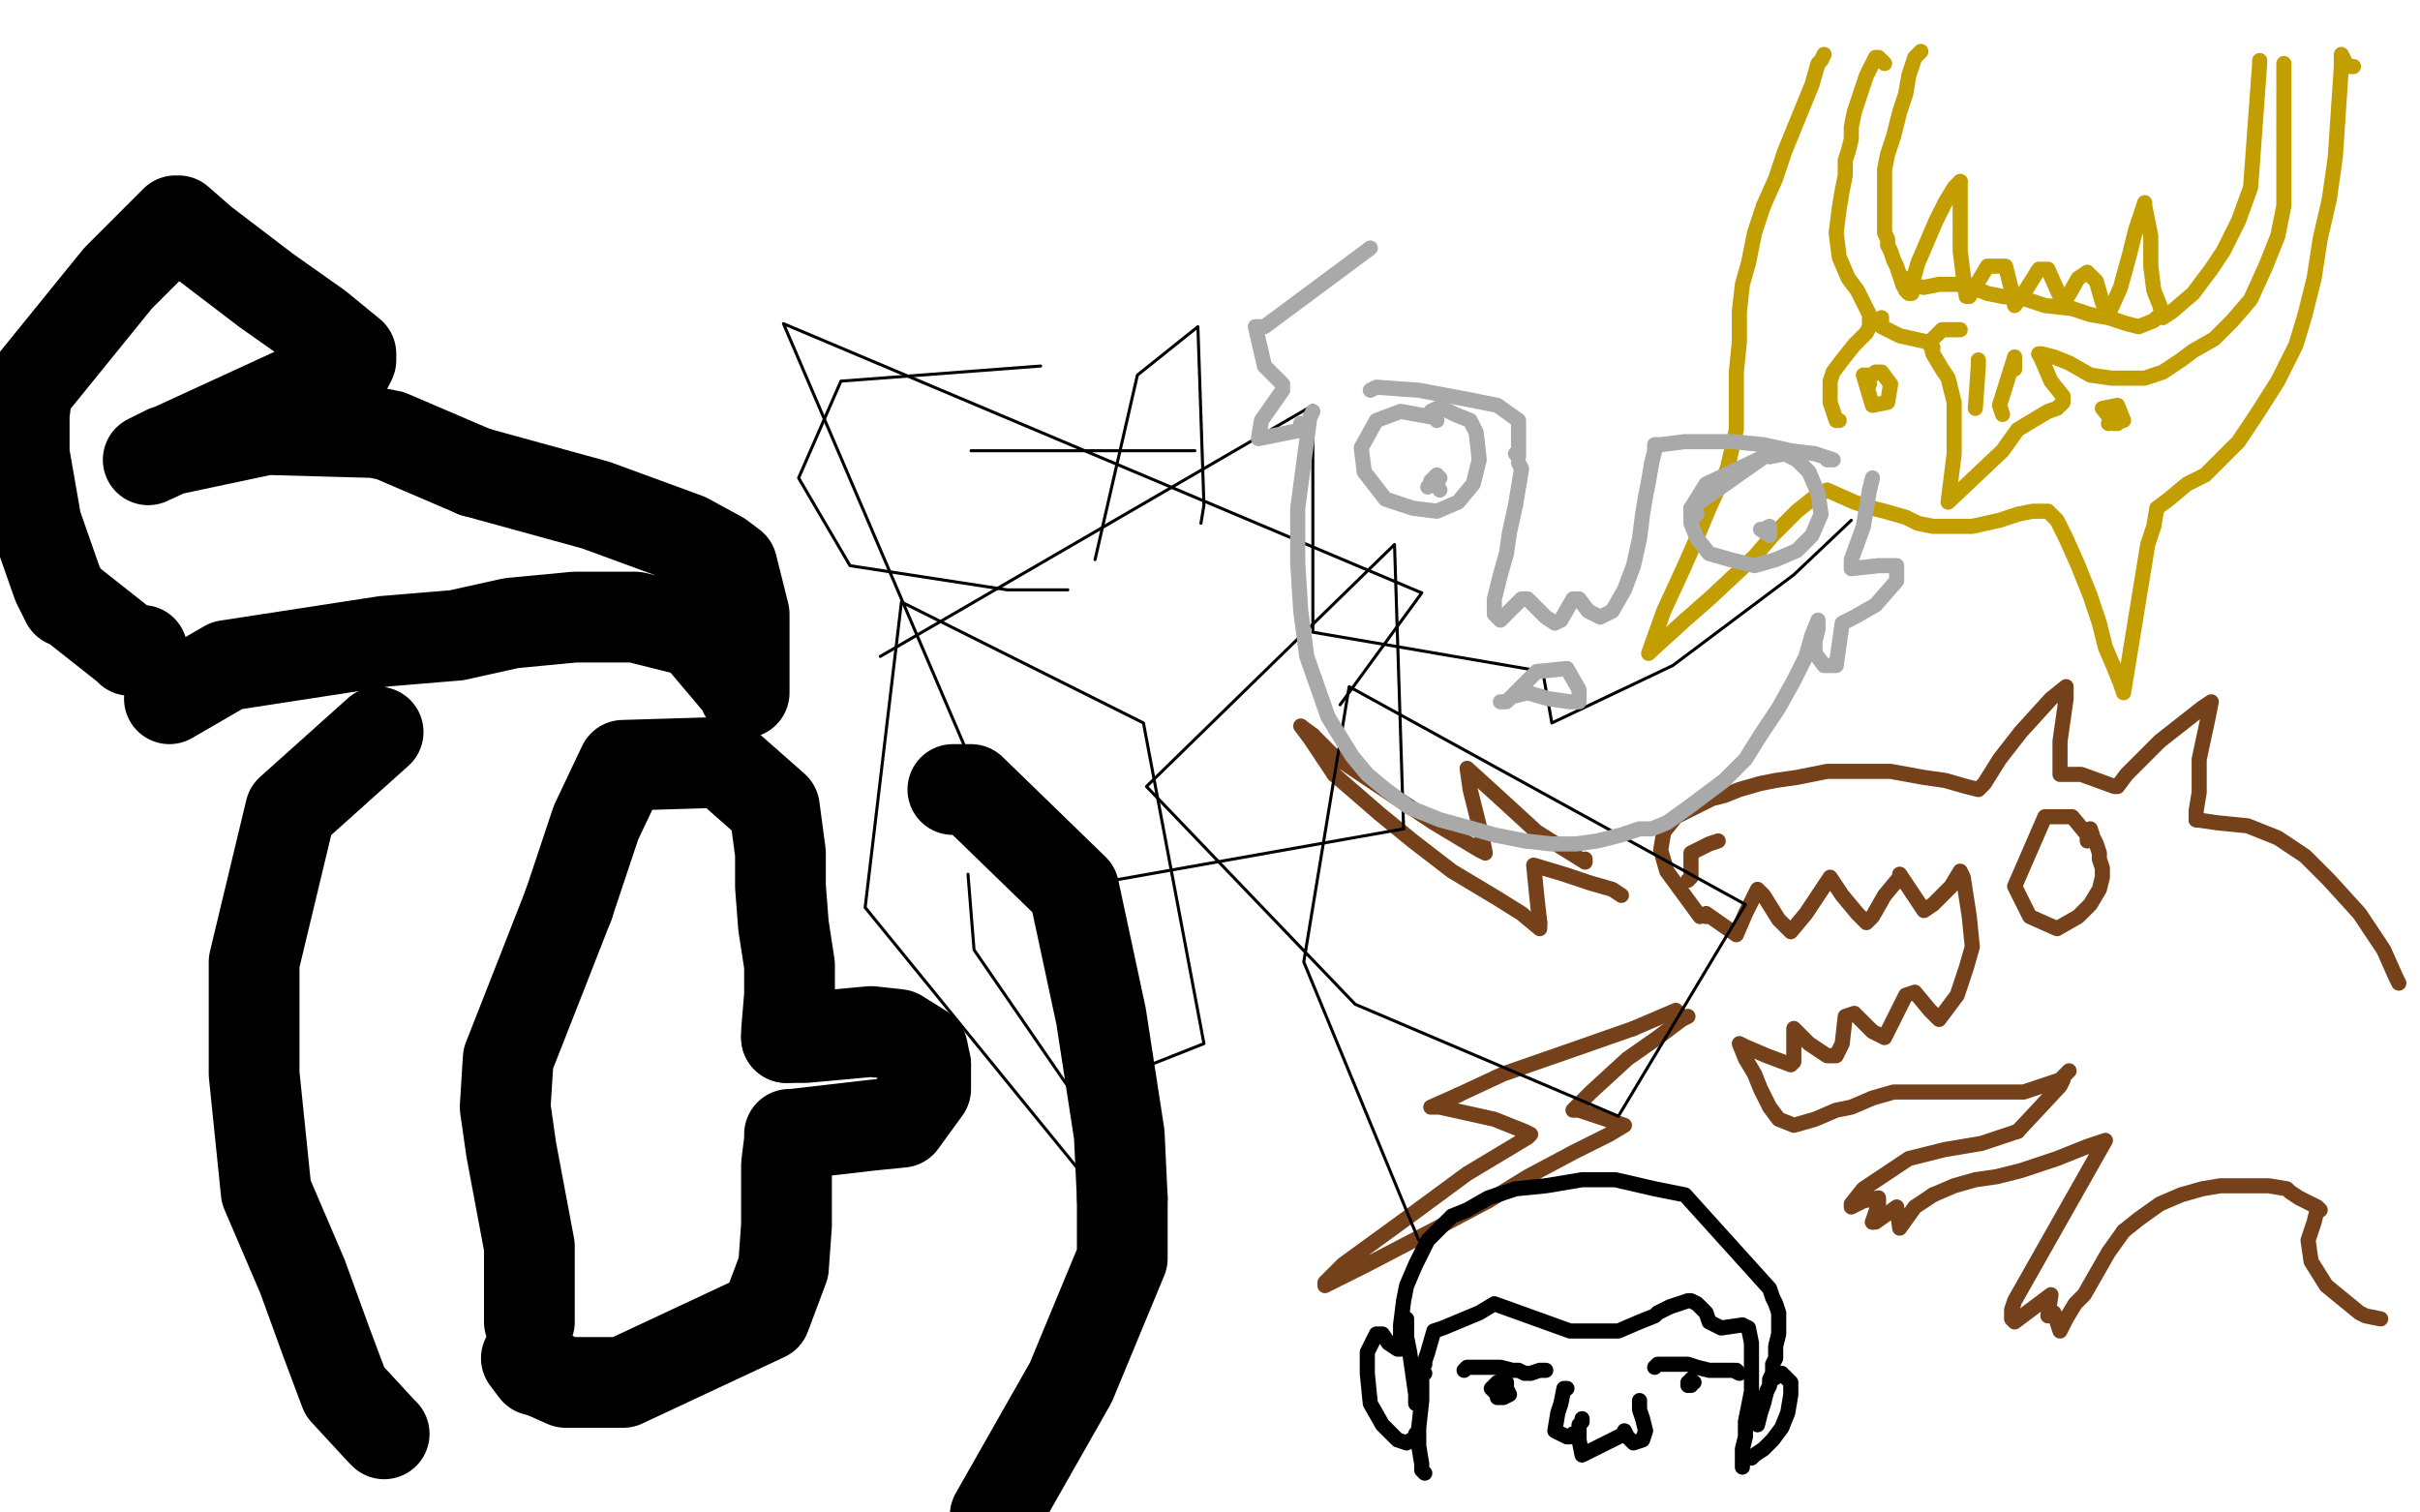 <?xml version="1.0" standalone="no"?>
<!DOCTYPE svg PUBLIC "-//W3C//DTD SVG 1.1//EN"
"http://www.w3.org/Graphics/SVG/1.1/DTD/svg11.dtd">

<svg width="800" height="500" version="1.1" xmlns="http://www.w3.org/2000/svg" xmlns:xlink="http://www.w3.org/1999/xlink" style="stroke-antialiasing: false"><desc>This SVG has been created on https://colorillo.com/</desc><rect x='0' y='0' width='800' height='500' style='fill: rgb(255,255,255); stroke-width:0' /><polyline points="564,303 564,302 564,302 564,302 564,302 574,309 574,309 577,302 581,294 583,296 588,304 592,308 597,302 603,293 605,290 609,296 614,302 617,305 619,303 623,296 628,290 628,289 632,295 636,301 639,299 645,293 648,288 649,290 651,303 652,313 650,320 647,329 644,333 641,337 638,334 633,328 630,329 626,337 623,343 619,341 613,335 610,336 609,345 607,349 604,349 598,345 593,340 593,343 593,351 592,352 584,349 577,346 575,345 577,350 580,355 582,360 585,366 588,370 593,372 600,370 607,367 612,366 619,363 626,361 644,361 669,361 681,357 684,354" style="fill: none; stroke: #74411a; stroke-width: 5; stroke-linejoin: round; stroke-linecap: round; stroke-antialiasing: false; stroke-antialias: 0; opacity: 1.0"/>
<polyline points="562,303 551,288 551,288 549,281 549,281 550,275 554,270 560,267 566,264 570,263 575,261 582,259 587,258 594,257 604,255 614,255 625,255 636,257 643,258 650,260 654,261 654,261 656,259 661,251 668,242 678,231 683,227 683,231 681,245 681,255 681,256 688,256 699,260 700,260 703,256 714,245 728,234 731,232 730,237 727,251 727,262 726,268 726,271" style="fill: none; stroke: #74411a; stroke-width: 5; stroke-linejoin: round; stroke-linecap: round; stroke-antialiasing: false; stroke-antialias: 0; opacity: 1.0"/>
<polyline points="175,437 175,412 175,412 169,380 169,380 167,366 167,366 168,350 168,350 179,322 179,322 188,299 188,299" style="fill: none; stroke: #000000; stroke-width: 30; stroke-linejoin: round; stroke-linecap: round; stroke-antialiasing: false; stroke-antialias: 0; opacity: 1.0"/>
<polyline points="726,271 733,272 743,273 753,277 762,283 770,291 780,302 788,314 792,323 793,325" style="fill: none; stroke: #74411a; stroke-width: 5; stroke-linejoin: round; stroke-linecap: round; stroke-antialiasing: false; stroke-antialias: 0; opacity: 1.0"/>
<polyline points="188,299 197,272 206,253 239,252 256,267 258,282 258,293 259,306 261,319 261,329 260,341 260,343" style="fill: none; stroke: #000000; stroke-width: 30; stroke-linejoin: round; stroke-linecap: round; stroke-antialiasing: false; stroke-antialias: 0; opacity: 1.0"/>
<polyline points="682,357 681,359 681,359 667,374 667,374" style="fill: none; stroke: #74411a; stroke-width: 5; stroke-linejoin: round; stroke-linecap: round; stroke-antialiasing: false; stroke-antialias: 0; opacity: 1.0"/>
<polyline points="260,343 266,343 288,341 297,342 305,347 306,352" style="fill: none; stroke: #000000; stroke-width: 30; stroke-linejoin: round; stroke-linecap: round; stroke-antialiasing: false; stroke-antialias: 0; opacity: 1.0"/>
<polyline points="667,374 655,378 643,380 631,383 616,393 612,398 612,399 616,397 621,396 621,398 619,404" style="fill: none; stroke: #74411a; stroke-width: 5; stroke-linejoin: round; stroke-linecap: round; stroke-antialiasing: false; stroke-antialias: 0; opacity: 1.0"/>
<polyline points="306,352 306,360 298,371 288,372 262,375 261,375 261,377 260,385 260,405 259,419 253,435 206,457 187,457 178,453" style="fill: none; stroke: #000000; stroke-width: 30; stroke-linejoin: round; stroke-linecap: round; stroke-antialiasing: false; stroke-antialias: 0; opacity: 1.0"/>
<polyline points="619,404 620,404 627,399 628,406 633,399 639,395" style="fill: none; stroke: #74411a; stroke-width: 5; stroke-linejoin: round; stroke-linecap: round; stroke-antialiasing: false; stroke-antialias: 0; opacity: 1.0"/>
<polyline points="178,453 177,453 174,449" style="fill: none; stroke: #000000; stroke-width: 30; stroke-linejoin: round; stroke-linecap: round; stroke-antialiasing: false; stroke-antialias: 0; opacity: 1.0"/>
<polyline points="639,395 646,392 653,390 660,389 668,387 680,383 690,379 696,377 666,430 665,433 665,436 666,437 678,428 677,435 679,434 681,440 683,436 686,431 689,428 693,421 697,414 702,407" style="fill: none; stroke: #74411a; stroke-width: 5; stroke-linejoin: round; stroke-linecap: round; stroke-antialiasing: false; stroke-antialias: 0; opacity: 1.0"/>
<polyline points="56,231 75,220 75,220 127,212 127,212 151,210 151,210 169,206 169,206 190,204 190,204 210,204 210,204 230,209 230,209 241,222 241,222 246,228 246,228 246,229 246,229 246,227 246,227 246,203 246,203 242,187 242,187 238,184 238,184 227,178 227,178 197,167 197,167 157,156 157,156" style="fill: none; stroke: #000000; stroke-width: 30; stroke-linejoin: round; stroke-linecap: round; stroke-antialiasing: false; stroke-antialias: 0; opacity: 1.0"/>
<polyline points="702,407 707,403 714,398 721,395 728,393 734,392 741,392 750,392 756,393 757,394 760,396 766,399 767,400 766,400 765,404 763,410 764,417 769,425 780,434 782,435 787,436" style="fill: none; stroke: #74411a; stroke-width: 5; stroke-linejoin: round; stroke-linecap: round; stroke-antialiasing: false; stroke-antialias: 0; opacity: 1.0"/>
<polyline points="157,156 129,144 124,143 88,142 55,149 49,152 99,129 115,121 116,119 116,117 105,108 88,96 67,80 59,73 58,73 39,92 9,129 8,137 8,150 12,173 19,193 22,199 23,199 42,214 43,215 45,215 47,215" style="fill: none; stroke: #000000; stroke-width: 30; stroke-linejoin: round; stroke-linecap: round; stroke-antialiasing: false; stroke-antialias: 0; opacity: 1.0"/>
<polyline points="690,278 690,276 690,276 685,270 685,270 676,270 666,293 671,303 680,307 687,303 691,299 694,294 695,290 695,287 694,284 694,282 693,279 692,277 691,274" style="fill: none; stroke: #74411a; stroke-width: 5; stroke-linejoin: round; stroke-linecap: round; stroke-antialiasing: false; stroke-antialias: 0; opacity: 1.0"/>
<polyline points="125,242 96,268 96,268 84,318 84,318 84,355 84,355 88,394 88,394 100,422 100,422 108,444 108,444 114,460 114,460 126,473 126,473 127,474 127,474" style="fill: none; stroke: #000000; stroke-width: 30; stroke-linejoin: round; stroke-linecap: round; stroke-antialiasing: false; stroke-antialias: 0; opacity: 1.0"/>
<polyline points="315,261 321,261 321,261 355,294 355,294 364,336 364,336 370,375 370,375 371,396 371,396" style="fill: none; stroke: #000000; stroke-width: 30; stroke-linejoin: round; stroke-linecap: round; stroke-antialiasing: false; stroke-antialias: 0; opacity: 1.0"/>
<polyline points="555,335 554,334 554,334 540,340 540,340" style="fill: none; stroke: #74411a; stroke-width: 5; stroke-linejoin: round; stroke-linecap: round; stroke-antialiasing: false; stroke-antialias: 0; opacity: 1.0"/>
<polyline points="371,396 371,416 354,457 329,501" style="fill: none; stroke: #000000; stroke-width: 30; stroke-linejoin: round; stroke-linecap: round; stroke-antialiasing: false; stroke-antialias: 0; opacity: 1.0"/>
<polyline points="540,340 520,347 497,355 482,362" style="fill: none; stroke: #74411a; stroke-width: 5; stroke-linejoin: round; stroke-linecap: round; stroke-antialiasing: false; stroke-antialias: 0; opacity: 1.0"/>
<circle cx="329.5" cy="501.5" r="15" style="fill: #000000; stroke-antialiasing: false; stroke-antialias: 0; opacity: 1.0"/>
<polyline points="482,362 473,366 476,366 494,370 504,374 506,375 505,376 495,382 485,388 466,402 444,418 438,424 438,425 452,418 475,406 492,397 505,389 520,381 532,375 537,372 531,370 522,367 520,367 526,361 538,350 548,343 556,337 558,336" style="fill: none; stroke: #74411a; stroke-width: 5; stroke-linejoin: round; stroke-linecap: round; stroke-antialiasing: false; stroke-antialias: 0; opacity: 1.0"/>
<polyline points="524,284 524,285 524,285 524,285 524,285 508,275 508,275 496,264 485,254 486,261 490,277 491,282 489,281 474,272 441,250 434,243" style="fill: none; stroke: #74411a; stroke-width: 5; stroke-linejoin: round; stroke-linecap: round; stroke-antialiasing: false; stroke-antialias: 0; opacity: 1.0"/>
<polyline points="344,121 278,126 278,126 264,158 264,158 281,187 281,187 333,195 333,195 353,195 353,195" style="fill: none; stroke: #000000; stroke-width: 1; stroke-linejoin: round; stroke-linecap: round; stroke-antialiasing: false; stroke-antialias: 0; opacity: 1.0"/>
<polyline points="434,243 430,240 433,244 441,256" style="fill: none; stroke: #74411a; stroke-width: 5; stroke-linejoin: round; stroke-linecap: round; stroke-antialiasing: false; stroke-antialias: 0; opacity: 1.0"/>
<circle cx="353.5" cy="195.5" r="0" style="fill: #000000; stroke-antialiasing: false; stroke-antialias: 0; opacity: 1.0"/>
<polyline points="441,256 456,269 467,278 480,288 495,297 503,302 509,307 509,305" style="fill: none; stroke: #74411a; stroke-width: 5; stroke-linejoin: round; stroke-linecap: round; stroke-antialiasing: false; stroke-antialias: 0; opacity: 1.0"/>
<polyline points="362,185 376,124 376,124 396,108 396,108 398,167 398,167 397,173 397,173" style="fill: none; stroke: #000000; stroke-width: 1; stroke-linejoin: round; stroke-linecap: round; stroke-antialiasing: false; stroke-antialias: 0; opacity: 1.0"/>
<polyline points="509,305 508,296 507,286 517,289 526,292 533,294 536,296 536,296" style="fill: none; stroke: #74411a; stroke-width: 5; stroke-linejoin: round; stroke-linecap: round; stroke-antialiasing: false; stroke-antialias: 0; opacity: 1.0"/>
<polyline points="395,149 327,149 327,149 321,149 321,149" style="fill: none; stroke: #000000; stroke-width: 1; stroke-linejoin: round; stroke-linecap: round; stroke-antialiasing: false; stroke-antialias: 0; opacity: 1.0"/>
<polyline points="291,217 434,134 434,134 434,209 434,209 510,222 510,222 513,239 513,239 553,220 553,220 593,190 593,190 612,172 612,172" style="fill: none; stroke: #000000; stroke-width: 1; stroke-linejoin: round; stroke-linecap: round; stroke-antialiasing: false; stroke-antialias: 0; opacity: 1.0"/>
<polyline points="558,291 559,290 559,290 559,282 559,282 565,279 568,278 568,278" style="fill: none; stroke: #74411a; stroke-width: 5; stroke-linejoin: round; stroke-linecap: round; stroke-antialiasing: false; stroke-antialias: 0; opacity: 1.0"/>
<polyline points="635,17 634,18 634,18 634,18 634,18 633,19 633,19 631,25 630,31 628,37 627,41 626,45 624,51 623,56 623,61 623,66 623,71 623,75 623,77 624,79 624,81 625,83 626,86 627,88 628,91 629,94 630,96 631,97 632,97 632,94" style="fill: none; stroke: #c39e00; stroke-width: 5; stroke-linejoin: round; stroke-linecap: round; stroke-antialiasing: false; stroke-antialias: 0; opacity: 1.0"/>
<polyline points="469,410 431,318 431,318 446,227 446,227 577,299 577,299 535,369 535,369 448,332 448,332 379,260 379,260 461,180 461,180 464,274 464,274" style="fill: none; stroke: #000000; stroke-width: 1; stroke-linejoin: round; stroke-linecap: round; stroke-antialiasing: false; stroke-antialias: 0; opacity: 1.0"/>
<polyline points="632,94 634,87 637,80 640,73 643,67 646,62 648,60" style="fill: none; stroke: #c39e00; stroke-width: 5; stroke-linejoin: round; stroke-linecap: round; stroke-antialiasing: false; stroke-antialias: 0; opacity: 1.0"/>
<polyline points="464,274 340,296 259,107 470,196 443,233" style="fill: none; stroke: #000000; stroke-width: 1; stroke-linejoin: round; stroke-linecap: round; stroke-antialiasing: false; stroke-antialias: 0; opacity: 1.0"/>
<polyline points="648,60 648,69 648,77 648,83 649,91 650,98 651,98 657,88 663,88 665,96 666,101 669,97 674,89 677,89 681,98 683,99 687,92 690,90 693,93 695,100 696,102 697,104 697,104 701,95 704,84 706,76 709,67 709,68 711,78 711,88 712,96 714,101 715,105 718,103 725,97 731,89 735,83 740,73 744,62 747,21 747,21 747,21 747,20 747,20" style="fill: none; stroke: #c39e00; stroke-width: 5; stroke-linejoin: round; stroke-linecap: round; stroke-antialiasing: false; stroke-antialias: 0; opacity: 1.0"/>
<polyline points="623,21 622,20 622,20 621,19 621,19 620,19 617,25 615,31 613,37 612,42 612,46 611,50 610,53 610,58 609,63 608,69 607,77 608,85 611,92 614,96 616,100 617,102 618,104 618,108 617,110 613,114 609,119 606,123 605,126 605,129 605,133 606,136 607,139 608,139" style="fill: none; stroke: #c39e00; stroke-width: 5; stroke-linejoin: round; stroke-linecap: round; stroke-antialiasing: false; stroke-antialias: 0; opacity: 1.0"/>
<polyline points="622,105 622,107 622,107 622,108 628,111 637,113 638,114 639,115 639,115 639,115 639,115 639,115" style="fill: none; stroke: #c39e00; stroke-width: 5; stroke-linejoin: round; stroke-linecap: round; stroke-antialiasing: false; stroke-antialias: 0; opacity: 1.0"/>
<polyline points="648,109 642,109 642,109 638,113 638,113 639,117 642,122 644,125 646,133 646,139 646,150 645,158 644,166 662,149 667,142 672,139 677,136 680,135 682,133 682,131 678,126 675,119 674,117" style="fill: none; stroke: #c39e00; stroke-width: 5; stroke-linejoin: round; stroke-linecap: round; stroke-antialiasing: false; stroke-antialias: 0; opacity: 1.0"/>
<polyline points="666,122 666,120 666,120 666,118 666,118 661,134 661,134 662,137" style="fill: none; stroke: #c39e00; stroke-width: 5; stroke-linejoin: round; stroke-linecap: round; stroke-antialiasing: false; stroke-antialias: 0; opacity: 1.0"/>
<polyline points="654,119 654,121 654,121 653,135 653,135" style="fill: none; stroke: #c39e00; stroke-width: 5; stroke-linejoin: round; stroke-linecap: round; stroke-antialiasing: false; stroke-antialias: 0; opacity: 1.0"/>
<polyline points="617,126 618,124 618,124 616,124 616,124 619,134 619,134 624,133 624,133 625,127 622,123 620,123 617,126 618,127" style="fill: none; stroke: #c39e00; stroke-width: 5; stroke-linejoin: round; stroke-linecap: round; stroke-antialiasing: false; stroke-antialias: 0; opacity: 1.0"/>
<polyline points="700,140 699,140 699,140 695,135 695,135 700,134 702,139 697,140 698,139" style="fill: none; stroke: #c39e00; stroke-width: 5; stroke-linejoin: round; stroke-linecap: round; stroke-antialiasing: false; stroke-antialias: 0; opacity: 1.0"/>
<polyline points="674,117 675,117 675,117 679,118 679,118 684,120 691,124 698,125 704,125 709,125 715,123 721,119 725,116 732,112 738,106 744,99 749,88 753,78 755,68 755,21" style="fill: none; stroke: #c39e00; stroke-width: 5; stroke-linejoin: round; stroke-linecap: round; stroke-antialiasing: false; stroke-antialias: 0; opacity: 1.0"/>
<polyline points="713,105 712,106 712,106 707,108 707,108 703,107 703,107 697,105 691,104 685,102 676,101 670,99 662,98 657,97 652,95 647,94 641,94 636,95 629,94 630,92" style="fill: none; stroke: #c39e00; stroke-width: 5; stroke-linejoin: round; stroke-linecap: round; stroke-antialiasing: false; stroke-antialias: 0; opacity: 1.0"/>
<polyline points="603,18 602,20 602,20 601,21 601,21 599,28 599,28 590,50 587,59 583,68" style="fill: none; stroke: #c39e00; stroke-width: 5; stroke-linejoin: round; stroke-linecap: round; stroke-antialiasing: false; stroke-antialias: 0; opacity: 1.0"/>
<polyline points="365,397 286,300 286,300 298,199 298,199 378,239 378,239 398,345 398,345 355,362 355,362 322,314 322,314 320,289 320,289" style="fill: none; stroke: #000000; stroke-width: 1; stroke-linejoin: round; stroke-linecap: round; stroke-antialiasing: false; stroke-antialias: 0; opacity: 1.0"/>
<polyline points="583,68 580,77 578,87 576,94 575,103 575,113 574,123 574,132 574,142 571,155 565,168 560,180 556,189 550,202 545,216 546,215 557,205 565,198 580,184 586,177 594,169 599,165 604,162 613,166 619,168 623,169 630,171 634,173 639,174 645,174 652,174 661,172 667,170 672,169 677,169 680,172 683,178 687,187 691,197 694,206 696,214 699,221 701,226 702,229 710,180 712,174 713,168 713,168 717,165 723,160 729,157 735,151 740,146 746,137 753,126 759,114 762,104 765,92 767,79 770,66 772,52 773,37 774,22 774,18 776,22 778,22" style="fill: none; stroke: #c39e00; stroke-width: 5; stroke-linejoin: round; stroke-linecap: round; stroke-antialiasing: false; stroke-antialias: 0; opacity: 1.0"/>
<polyline points="495,460 498,457 498,457 498,461 498,461 495,461 493,459 495,457 497,456 498,459 499,461 497,462 495,462 497,459" style="fill: none; stroke: #000000; stroke-width: 5; stroke-linejoin: round; stroke-linecap: round; stroke-antialiasing: false; stroke-antialias: 0; opacity: 1.0"/>
<polyline points="484,453 485,452 485,452 486,452 486,452 493,452 496,452 500,453 502,453 504,454 506,454 509,453 510,453 511,453 510,453" style="fill: none; stroke: #000000; stroke-width: 5; stroke-linejoin: round; stroke-linecap: round; stroke-antialiasing: false; stroke-antialias: 0; opacity: 1.0"/>
<polyline points="559,458 559,457 559,457 559,457 559,457 560,457 560,457 559,457 559,456 558,458 558,457 559,457 558,458 558,458 558,458" style="fill: none; stroke: #000000; stroke-width: 5; stroke-linejoin: round; stroke-linecap: round; stroke-antialiasing: false; stroke-antialias: 0; opacity: 1.0"/>
<polyline points="547,452 548,451 548,451 550,451 550,451 558,451 558,451 561,452 565,453 569,453 573,453 575,454 574,453" style="fill: none; stroke: #000000; stroke-width: 5; stroke-linejoin: round; stroke-linecap: round; stroke-antialiasing: false; stroke-antialias: 0; opacity: 1.0"/>
<polyline points="523,469 523,470 523,470 522,471 522,471 522,476 522,476 523,481 527,479 537,474 537,473 538,475 540,477 543,476 544,473 543,469 542,466 542,463 542,463" style="fill: none; stroke: #000000; stroke-width: 5; stroke-linejoin: round; stroke-linecap: round; stroke-antialiasing: false; stroke-antialias: 0; opacity: 1.0"/>
<polyline points="520,474 519,475 519,475 519,475 519,475 518,475 518,475 514,473 515,467 516,464 517,459 518,459" style="fill: none; stroke: #000000; stroke-width: 5; stroke-linejoin: round; stroke-linecap: round; stroke-antialiasing: false; stroke-antialias: 0; opacity: 1.0"/>
<polyline points="471,454 470,455 470,455 470,463 470,463 469,472 469,478 470,484 470,486 471,487" style="fill: none; stroke: #000000; stroke-width: 5; stroke-linejoin: round; stroke-linecap: round; stroke-antialiasing: false; stroke-antialias: 0; opacity: 1.0"/>
<polyline points="470,452 471,451 471,451 471,450 471,450 472,447 472,447 474,440 477,439 489,434 494,431 519,440 527,440 535,440 542,437 547,435 548,434 552,432 558,430 559,430 561,431 564,434 565,437 569,439 576,438 578,439 579,444 579,450 579,454 579,460 578,465 577,470 577,475 576,479 576,481 576,483 576,483 576,484 576,484 576,485" style="fill: none; stroke: #000000; stroke-width: 5; stroke-linejoin: round; stroke-linecap: round; stroke-antialiasing: false; stroke-antialias: 0; opacity: 1.0"/>
<polyline points="468,474 468,475 468,475 465,477 465,477 462,476 457,471 453,464 452,454 452,447 455,441 457,441 459,444 462,446 463,446 463,446 463,446 463,444 463,438 464,430 465,425 468,418 470,414 472,410 476,406 480,402 485,400 492,396 501,393 511,392 523,390 534,390 547,393 557,395 585,426 586,429 587,431 588,434 588,437 588,441 587,445 587,449 586,451 586,454 585,456 585,457 585,458 584,460 583,464 582,467 581,471 581,471" style="fill: none; stroke: #000000; stroke-width: 5; stroke-linejoin: round; stroke-linecap: round; stroke-antialiasing: false; stroke-antialias: 0; opacity: 1.0"/>
<polyline points="586,456 589,454 589,454 592,457 592,457 592,461 591,467 589,472 586,476 583,479 580,481 579,482" style="fill: none; stroke: #000000; stroke-width: 5; stroke-linejoin: round; stroke-linecap: round; stroke-antialiasing: false; stroke-antialias: 0; opacity: 1.0"/>
<polyline points="469,463 468,464 468,464 468,461 468,461 466,447 466,447 465,442 465,436" style="fill: none; stroke: #000000; stroke-width: 5; stroke-linejoin: round; stroke-linecap: round; stroke-antialiasing: false; stroke-antialias: 0; opacity: 1.0"/>
<polyline points="502,153 503,155 503,155 503,155 503,155 502,161 502,161 501,167 499,176 498,183 496,190 495,194 494,198 494,201 494,203 496,205 499,202 503,198 505,198 508,201 511,204 514,206 516,205 520,198 522,198 525,202 529,204 533,202 537,195 540,187 542,178 543,170 544,164 545,159 546,153 547,149 547,147 549,147 557,146 565,146 573,146 583,147 592,149 600,150 606,152 604,152" style="fill: none; stroke: #a9a9a9; stroke-width: 5; stroke-linejoin: round; stroke-linecap: round; stroke-antialiasing: false; stroke-antialias: 0; opacity: 1.0"/>
<polyline points="587,150 586,149 586,149 559,168 559,168 561,170" style="fill: none; stroke: #a9a9a9; stroke-width: 5; stroke-linejoin: round; stroke-linecap: round; stroke-antialiasing: false; stroke-antialias: 0; opacity: 1.0"/>
<polyline points="583,151 581,152 581,152 564,160 564,160 559,168 559,173 561,178 565,183 572,185 580,187 587,185 594,182 599,177 602,170 601,163 598,156 594,152 590,150 585,151" style="fill: none; stroke: #a9a9a9; stroke-width: 5; stroke-linejoin: round; stroke-linecap: round; stroke-antialiasing: false; stroke-antialias: 0; opacity: 1.0"/>
<polyline points="585,175 583,175 583,175 585,174 585,174 585,177 585,177 582,175 582,175 585,176 585,175" style="fill: none; stroke: #a9a9a9; stroke-width: 5; stroke-linejoin: round; stroke-linecap: round; stroke-antialiasing: false; stroke-antialias: 0; opacity: 1.0"/>
<polyline points="501,150 502,151 502,151 502,151 502,151 502,139 502,139 495,134 485,132 469,129 455,128 453,129" style="fill: none; stroke: #a9a9a9; stroke-width: 5; stroke-linejoin: round; stroke-linecap: round; stroke-antialiasing: false; stroke-antialias: 0; opacity: 1.0"/>
<polyline points="475,139 474,138 474,138 463,136 463,136 455,139 455,139 450,148 451,156 458,165 467,168 475,169 482,166 487,160 489,152 488,143 486,139 481,137 477,135 475,135 473,136" style="fill: none; stroke: #a9a9a9; stroke-width: 5; stroke-linejoin: round; stroke-linecap: round; stroke-antialiasing: false; stroke-antialias: 0; opacity: 1.0"/>
<polyline points="476,162 474,158 474,158 476,158 476,158 473,159 475,157 472,161 473,160" style="fill: none; stroke: #a9a9a9; stroke-width: 5; stroke-linejoin: round; stroke-linecap: round; stroke-antialiasing: false; stroke-antialias: 0; opacity: 1.0"/>
<polyline points="496,232 498,232 498,232 508,222 508,222 518,221 522,228 522,232 519,232 512,231 505,229 501,230" style="fill: none; stroke: #a9a9a9; stroke-width: 5; stroke-linejoin: round; stroke-linecap: round; stroke-antialiasing: false; stroke-antialias: 0; opacity: 1.0"/>
<polyline points="434,136 433,138 433,138 429,168 429,168 429,186 430,202 432,217 439,237 447,250 452,256 458,261 466,267 476,271 487,274 494,276 504,278 513,279 521,279 528,278 536,276 542,274 546,274 551,272 558,267 570,258 577,251 582,243 588,234 593,225 597,217 599,210 601,205 601,205 601,208 600,212 600,216 603,220 607,220 608,213 609,206 613,204 620,200 627,192 627,187 621,187 612,188 612,185 616,174 618,162 619,158" style="fill: none; stroke: #a9a9a9; stroke-width: 5; stroke-linejoin: round; stroke-linecap: round; stroke-antialiasing: false; stroke-antialias: 0; opacity: 1.0"/>
<polyline points="430,140 431,141 431,141 431,142 431,142 416,145 416,145 417,139 424,129 424,127 418,121 415,108 418,108 453,82" style="fill: none; stroke: #a9a9a9; stroke-width: 5; stroke-linejoin: round; stroke-linecap: round; stroke-antialiasing: false; stroke-antialias: 0; opacity: 1.0"/>
</svg>
